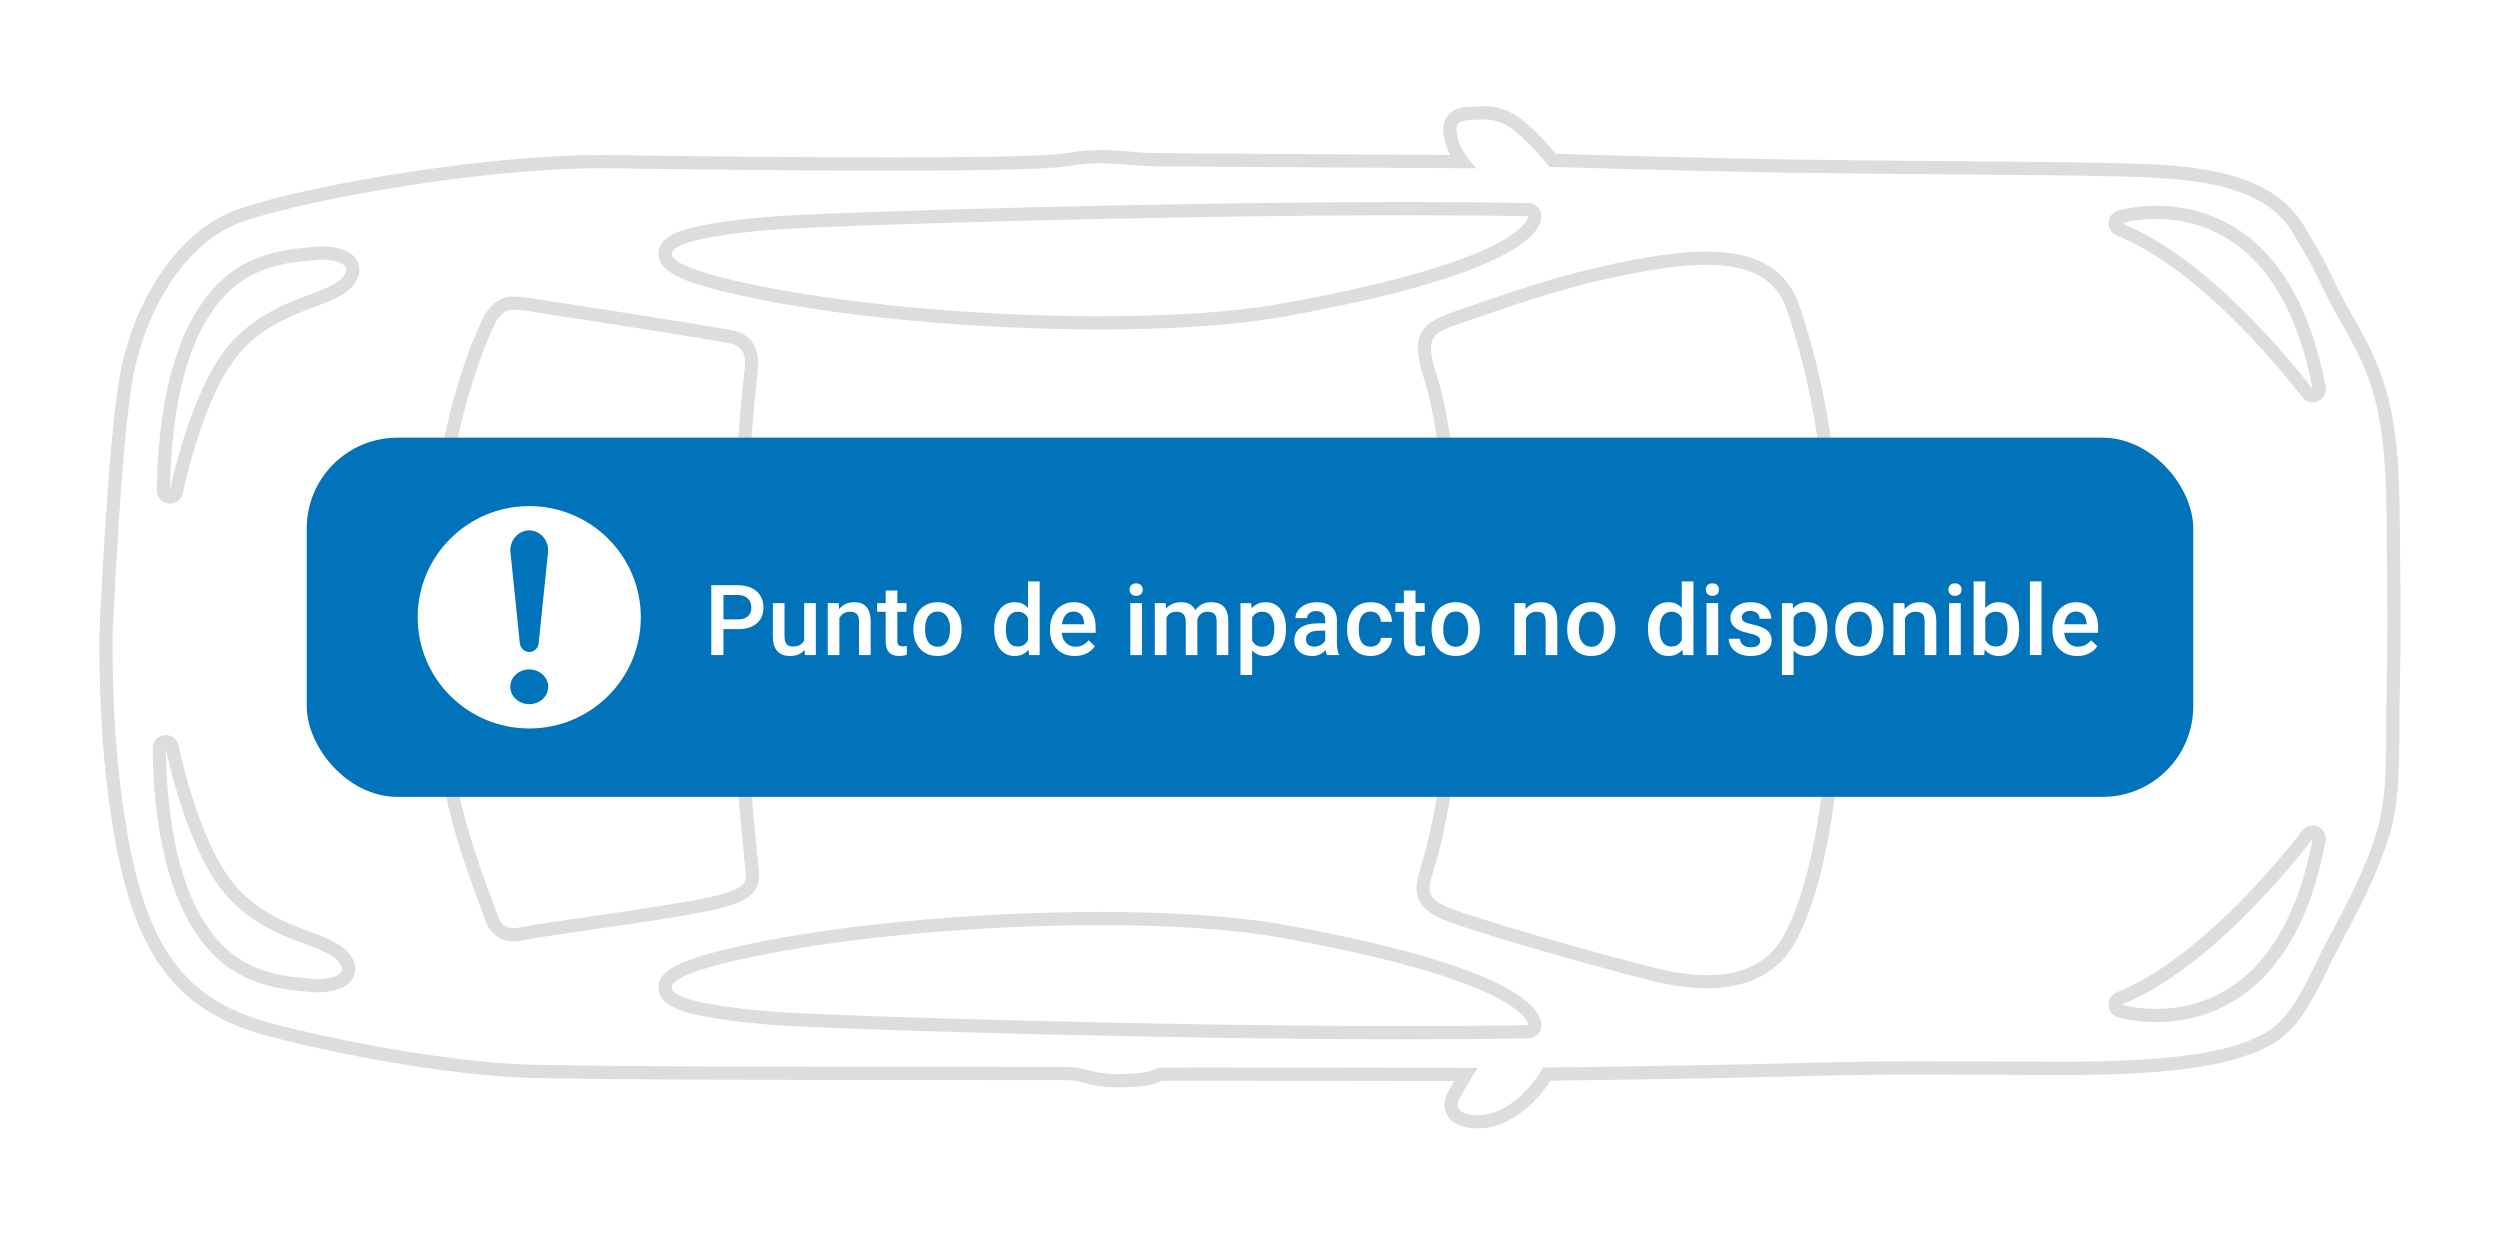 <?xml version="1.0" encoding="UTF-8"?><svg id="h" xmlns="http://www.w3.org/2000/svg" xmlns:xlink="http://www.w3.org/1999/xlink" viewBox="0 0 330.894 163.404"><defs><style>.w{fill:url(#m);}.x{fill:#fff;}.y{clip-path:url(#j);}.z{fill:url(#r);}.aa{mask:url(#k);}.ab{filter:url(#q);}.ac{stroke:#0073ba;stroke-miterlimit:10;stroke-width:1.75px;}.ac,.ad{fill:none;}.ae{clip-path:url(#o);}.af{clip-path:url(#n);}.ag{fill:#0073ba;}.ah{clip-path:url(#s);}.ai{fill:#dcddde;}.aj{filter:url(#l);}.ak{mask:url(#p);}</style><clipPath id="j"><rect class="ad" x="13.154" y="14.052" width="304.586" height="135.3"/></clipPath><filter id="l" x="13.154" y="14.052" width="304.586" height="135.3" color-interpolation-filters="sRGB" filterUnits="userSpaceOnUse"><feFlood flood-color="#fff" result="bg"/><feBlend in="SourceGraphic" in2="bg"/></filter><linearGradient id="m" x1="-1055.546" y1="71.996" x2="-1054.546" y2="71.996" gradientTransform="translate(282596.315 19354.635) scale(267.695 -267.695)" gradientUnits="userSpaceOnUse"><stop offset="0" stop-color="#fff"/><stop offset="1" stop-color="#fff"/></linearGradient><mask id="k" x="13.154" y="14.052" width="304.586" height="135.3" maskUnits="userSpaceOnUse"><g class="aj"><rect class="w" x="13.154" y="14.052" width="304.586" height="135.3"/></g></mask><clipPath id="n"><rect class="ad" x="31.599" y="50.932" width="267.696" height="55.54"/></clipPath><clipPath id="o"><rect class="ad" x="13.154" y="14.052" width="304.586" height="135.3"/></clipPath><filter id="q" x="13.154" y="14.052" width="304.586" height="135.3" color-interpolation-filters="sRGB" filterUnits="userSpaceOnUse"><feFlood flood-color="#fff" result="bg"/><feBlend in="SourceGraphic" in2="bg"/></filter><linearGradient id="r" x1="-1038.534" y1="71.022" x2="-1037.534" y2="71.022" gradientTransform="translate(53046.43 3706.323) scale(51.035 -51.035)" xlink:href="#m"/><mask id="p" x="13.154" y="14.052" width="304.586" height="135.3" maskUnits="userSpaceOnUse"><g class="ab"><rect class="z" x="13.154" y="14.052" width="304.586" height="135.3"/></g></mask><clipPath id="s"><rect class="ad" x="44.533" y="58.236" width="51.035" height="40.934"/></clipPath></defs><g id="i"><g class="y"><path class="ai" d="m196.338,14.052c-.458,0-.877.031-1.247.058-.198.014-.388.028-.572.036-.678.027-2.087.083-2.928,1.187-.774,1.017-.602,2.309-.366,3.321.148.635.417,1.267.735,1.855-9.158-.05-33.589-.186-38.203-.237-1.963-.022-3.425-.137-4.715-.238-1.135-.09-2.207-.174-3.38-.174-1.483,0-3.004.139-4.787.436-1.467.244-6.73.536-23.471.536-14.922,0-31.687-.233-36.47-.305-.445-.006-.893-.01-1.349-.01-16.827.001-41.687,4.565-48.997,7.544-7.187,2.928-13.156,11.931-14.854,22.404-1.531,9.44-2.533,32.3-2.575,33.268l-.001.038v.038l-.002.642c-.012,3.777-.05,15.272,2.138,27.06,2.906,15.665,8.514,22.646,20.691,25.76,12.153,3.107,25.864,5.233,34.93,5.415,9.55.193,24.827.235,29.908.235,2.971,0,15.024.014,25.219.026,7.475.009,13.951.016,15.121.016.935,0,1.563.161,2.358.364,1.045.267,2.345.599,4.523.599.358,0,.743-.009,1.158-.028,2.801-.131,3.603-.419,4.296-.753.037-.018.069-.037.11-.051.001,0,.12-.037.569-.046.264-.005,1.362-.011,5.092-.011,8.7,0,26.124.033,33.212.048-.249.426-.518.894-.801,1.399-.838,1.493-.44,2.609-.128,3.141.651,1.114,2.065,1.727,3.98,1.727.979,0,1.993-.164,2.782-.452,3.607-1.311,5.922-4.321,6.916-5.863,4.11-.048,20.263-.251,32.83-.585,6.165-.164,10.913-.23,16.391-.23,2.382,0,4.762.012,7.4.025,3.288.017,6.976.035,11.568.035,14.186,0,22.653-1.284,27.453-4.164,3.412-2.047,5.217-5.748,7.127-9.666.512-1.049,1.041-2.134,1.6-3.178l.117-.218c2.488-4.643,4.838-9.03,6.48-14.301,1.336-4.292,1.358-8.779,1.386-14.461.009-1.632.017-3.32.054-5.173.145-7.167.121-9.492.033-18.144l-.054-5.334c-.126-13.103-1.947-18.416-5.981-25.371-1.643-2.834-2.275-4.171-2.886-5.464-.762-1.611-1.481-3.133-3.901-7.083-4.75-7.753-16.232-7.971-26.362-8.164l-.628-.012c-5.199-.101-12.852-.165-20.954-.233-7.189-.061-14.624-.123-20.414-.214-10.62-.167-26.768-.63-30.563-.741-.706-.865-2.072-2.429-3.927-4.058-2.298-2.018-4.331-2.251-5.661-2.251m0,1.75c1.272,0,2.761.284,4.506,1.816,2.617,2.297,4.213,4.468,4.213,4.468,0,0,19.212.574,31.404.766,12.192.191,31.468.255,41.362.446,9.893.192,21.191.256,25.532,7.341,4.34,7.085,3.064,6.128,6.765,12.511,3.703,6.382,5.618,11.234,5.745,24.51.128,13.277.192,15,.021,23.426-.17,8.425.256,13.957-1.361,19.149-1.617,5.191-3.915,9.446-6.468,14.212-2.554,4.766-4.255,9.873-8.085,12.171-3.83,2.297-10.894,3.914-26.553,3.914-8.277,0-13.618-.06-18.968-.06-4.774,0-9.555.048-16.437.231-14.597.387-33.787.595-33.787.595,0,0-2.251,4.409-6.511,5.958-.593.216-1.401.346-2.184.346-1.686,0-3.256-.604-2.326-2.261,1.361-2.426,2.383-4,2.383-4,0,0-25.164-.054-36.32-.054-2.789,0-4.702.003-5.127.011-2.128.043-.468.639-5.022.852-.385.018-.743.026-1.076.026-3.6,0-4.349-.963-6.881-.963-2.766,0-35.191-.042-40.34-.042s-20.362-.043-29.873-.234c-9.51-.192-23.297-2.49-34.531-5.362-11.235-2.872-16.575-9.132-19.405-24.383-2.298-12.383-2.106-24.383-2.106-27.383,0,0,1.021-23.617,2.553-33.064s6.894-18.255,13.787-21.064c6.718-2.736,31.259-7.413,48.337-7.414.447,0,.886.004,1.323.01,9.012.135,23.768.305,36.496.305,11.429,0,21.222-.137,23.759-.56,1.852-.309,3.24-.412,4.499-.412,2.388,0,4.315.37,8.076.412,5.744.064,41.681.255,41.681.255,0,0-2.043-2.106-2.49-4.021-.447-1.915.064-2.298,1.66-2.362.531-.021,1.113-.092,1.749-.092"/><path class="ai" d="m42.593,32.614c-.344,0-.666.018-.958.053-.194.023-.436.044-.718.069-2.295.2-7.071.619-10.906,3.762-5.861,4.804-9.062,14.622-9.258,28.392-.013.906.668,1.671,1.568,1.765.062.007.123.01.184.01.826,0,1.553-.585,1.715-1.413.026-.131,2.654-13.251,7.745-18.815,3.047-3.331,6.673-4.693,9.587-5.787,2.136-.802,3.981-1.495,5.119-2.795,1.218-1.392.953-2.586.686-3.174-.847-1.866-3.614-2.067-4.764-2.067m0,1.75c1.752,0,4.305.574,2.761,2.338-2.157,2.465-9.191,2.553-14.681,8.553-5.489,6-8.17,19.66-8.17,19.66.256-18,5.495-24.504,8.617-27.064,3.894-3.191,9.012-3.241,10.724-3.447.217-.026.473-.04.749-.04"/><path class="ai" d="m21.947,97.294c-.061,0-.122.003-.184.01-.901.094-1.581.859-1.568,1.765.196,13.77,3.397,23.588,9.258,28.392,3.834,3.143,8.611,3.562,10.906,3.762.281.025.523.046.718.069.292.035.614.053.958.053,1.15,0,3.917-.201,4.764-2.067.266-.588.532-1.782-.686-3.174-1.138-1.3-2.983-1.993-5.119-2.795-2.914-1.094-6.54-2.456-9.588-5.787-5.09-5.564-7.718-18.684-7.744-18.815-.163-.828-.889-1.413-1.715-1.413m-.002,1.75s2.681,13.659,8.17,19.659c5.49,6,12.524,6.089,14.681,8.554,1.544,1.764-1.009,2.338-2.761,2.338-.276,0-.532-.014-.75-.04-1.711-.206-6.829-.256-10.723-3.447-3.123-2.56-8.362-9.064-8.617-27.064"/><path class="ai" d="m67.97,39.249c-1.735,0-2.69.829-3.667,2.166-.049.067-.093.137-.132.21-.311.584-7.61,14.572-7.417,37.603.191,22.895,2.89,30.177,7.359,42.243l.122.329c.291,1.046,1.388,2.797,3.778,2.797.391,0,.803-.049,1.224-.147.957-.22,4.504-.736,8.259-1.281,5.737-.833,12.876-1.87,16.608-2.67,5.353-1.147,6.761-2.463,6.275-5.866-.043-.301-.088-.613-.108-.932-.017-.281-.073-.844-.155-1.668-2.091-20.841-2.062-41.743.085-62.126l.039-.335c.179-1.5.597-5.012-3.265-5.836-2.6-.555-24.575-3.949-27.295-4.359-.032-.005-.064-.009-.097-.012l-.255-.025c-.507-.049-.944-.091-1.358-.091m0,1.75c.387,0,.85.051,1.448.108,3.58.54,24.721,3.813,27.192,4.34,2.471.528,2.042,2.553,1.851,4.277-3.638,34.532-.095,61.524.064,64.085.158,2.561,1.468,3.638-4.787,4.979-6.256,1.34-22.405,3.383-24.894,3.957-.307.071-.583.102-.831.102-1.762,0-2.105-1.57-2.105-1.57-4.468-12.064-7.213-19.213-7.405-42.064-.191-22.851,7.213-36.766,7.213-36.766.851-1.164,1.343-1.448,2.254-1.448"/><path class="ai" d="m186.321,26.743v1.75l-.001-1.75c-32.818,0-74.657,1.302-82.802,1.83-2.141.139-6.25.466-9.72,1.095-3.867.702-6.476,1.61-6.637,3.758-.182,2.407,2.739,3.912,11.161,5.752,12.496,2.731,30.61,4.427,47.271,4.427,9.76,0,18.164-.585,24.306-1.691,30.99-5.579,34.185-11.194,34.12-13.349-.028-.934-.784-1.681-1.718-1.697-4.722-.083-10.099-.125-15.98-.125m-.004,1.75c5.633,0,11.02.038,15.953.125,0,0,.17,5.659-32.681,11.574-6.286,1.132-14.772,1.663-23.996,1.663-15.932,0-34.069-1.583-46.898-4.386-20.255-4.426-4.255-6.554,4.937-7.149,7.856-.509,49.537-1.827,82.685-1.827"/><path class="ai" d="m225.804,33.299h0c-1.844,0-3.951.177-6.263.525-10.257,1.544-19.336,4.729-24.214,6.441-.871.305-1.625.57-2.249.778-4.911,1.637-6.577,2.855-4.562,9.21,1.964,6.195,3.024,17.178,3.238,33.579.248,18.95-3.571,30.45-3.609,30.563-.02.06-.038.122-.052.184-.069.313-.156.611-.238.895-.674,2.345-.938,4.777,3.774,6.491,6.709,2.439,26.246,7.851,29.417,8.379.984.164,2.816.469,4.905.469,5.485,0,9.542-2.149,11.732-6.216,3.051-5.666,6.627-17.899,6.337-43.999-.25-22.466-3.963-34.209-5.549-39.224l-.149-.472c-1.63-5.187-5.608-7.603-12.518-7.603m-.001,1.75c7.173,0,9.717,2.773,10.85,6.377,1.404,4.468,5.361,16.213,5.617,39.192.255,22.979-2.553,36.51-6.128,43.149-2.336,4.339-6.637,5.296-10.191,5.296-1.883,0-3.556-.268-4.617-.445-3.064-.511-22.391-5.856-29.107-8.298-4.213-1.532-2.936-3.064-2.425-5.362,0,0,3.957-11.617,3.702-31.149-.256-19.532-1.66-28.851-3.319-34.085-1.66-5.234-.766-5.617,3.446-7.021,4.213-1.404,14.298-5.362,26.171-7.149,2.295-.345,4.282-.505,6.001-.505"/><path class="ai" d="m285.383,27.238h0c-2.945,0-4.988.616-5.074.643-.709.217-1.205.859-1.235,1.6-.031.741.409,1.422,1.098,1.697,12.151,4.861,24.4,21.212,24.522,21.377.338.455.865.706,1.405.706.236,0,.475-.048.702-.147.746-.327,1.169-1.126,1.017-1.927-3.93-20.838-15.743-23.949-22.435-23.949m-.001,1.75c6.224,0,17.028,2.969,20.717,22.523,0,0-12.511-16.851-25.277-21.957,0,0,1.844-.566,4.56-.566"/><path class="ai" d="m306.099,112.76h.005-.005Zm.005-3.5h-.005c-.399,0-.766.133-1.061.358v.001h-.001c-.089.068-.172.144-.247.23-.037.042-.073.085-.105.13-.408.544-12.508,16.562-24.513,21.364-.689.275-1.129.956-1.098,1.697.031.742.526,1.383,1.235,1.601.086.026,2.129.642,5.073.642,6.682,0,18.47-3.1,22.418-23.852.034-.135.052-.276.052-.421,0-.966-.782-1.75-1.748-1.75m-.005,1.75c-3.688,19.554-14.493,22.523-20.717,22.523-2.715,0-4.56-.565-4.56-.565,12.766-5.107,25.277-21.958,25.277-21.958m0,0h.005"/><path class="ai" d="m145.593,120.701c-16.662,0-34.775,1.696-47.272,4.426-8.421,1.841-11.342,3.346-11.161,5.753.162,2.148,2.771,3.056,6.638,3.757,3.469.63,7.579.957,9.72,1.095,8.145.528,49.984,1.831,82.799,1.831,5.883,0,11.261-.042,15.983-.125.934-.016,1.691-.764,1.719-1.697.065-2.155-3.13-7.77-34.12-13.35-6.142-1.105-14.547-1.69-24.306-1.69m0,1.75c9.223,0,17.709.531,23.996,1.663,32.851,5.915,32.68,11.574,32.68,11.574-4.932.087-10.319.125-15.952.125-33.149,0-74.83-1.318-82.686-1.827-9.191-.596-25.191-2.723-4.936-7.149,12.829-2.803,30.965-4.386,46.898-4.386"/><g class="aa"><g class="af"><rect class="ag" x="40.599" y="57.932" width="249.695" height="47.54" rx="12" ry="12"/></g></g></g><path class="x" d="m95.751,83.273v3.428h-1.606v-9.242h3.536c1.032,0,1.853.27,2.46.807.607.538.91,1.25.91,2.136,0,.906-.297,1.611-.891,2.116-.596.504-1.428.756-2.498.756h-1.911Zm0-1.295h1.93c.571,0,1.007-.135,1.308-.403s.451-.657.451-1.165c0-.499-.152-.897-.457-1.196-.305-.298-.725-.451-1.258-.46h-1.974v3.225Z"/><path class="x" d="m106.492,86.028c-.453.533-1.097.8-1.93.8-.745,0-1.309-.218-1.691-.654-.384-.435-.575-1.066-.575-1.891v-4.45h1.542v4.431c0,.872.362,1.308,1.086,1.308.749,0,1.255-.269,1.518-.806v-4.933h1.542v6.868h-1.454l-.037-.673Z"/><path class="x" d="m111.011,79.833l.045.794c.508-.614,1.174-.921,1.999-.921,1.431,0,2.158.819,2.184,2.456v4.539h-1.542v-4.449c0-.436-.095-.759-.283-.969-.188-.209-.496-.315-.924-.315-.621,0-1.085.282-1.39.845v4.888h-1.542v-6.868h1.453Z"/><path class="x" d="m118.769,78.164v1.669h1.213v1.143h-1.213v3.834c0,.263.052.452.156.568.103.116.288.175.555.175.178,0,.357-.021.539-.065v1.193c-.351.098-.69.146-1.016.146-1.185,0-1.777-.654-1.777-1.961v-3.892h-1.129v-1.143h1.129v-1.669h1.543Z"/><path class="x" d="m120.896,83.203c0-.672.133-1.278.4-1.818.266-.539.641-.954,1.123-1.244s1.037-.435,1.663-.435c.927,0,1.679.298,2.257.895.578.596.89,1.388.935,2.373l.007.362c0,.677-.13,1.282-.39,1.815-.262.533-.633.945-1.117,1.238-.485.291-1.045.438-1.68.438-.969,0-1.744-.322-2.326-.968s-.873-1.506-.873-2.581v-.076Zm1.543.134c0,.707.145,1.26.438,1.66.292.399.698.6,1.219.6s.926-.203,1.215-.609c.291-.406.435-1.001.435-1.784,0-.693-.148-1.244-.447-1.65s-.703-.609-1.216-.609c-.503,0-.903.2-1.2.601-.296.399-.443.997-.443,1.793Z"/><path class="x" d="m131.587,83.217c0-1.059.245-1.908.736-2.549.491-.642,1.149-.962,1.974-.962.729,0,1.316.254,1.766.762v-3.517h1.542v9.75h-1.397l-.076-.711c-.462.559-1.077.838-1.847.838-.805,0-1.455-.324-1.953-.971-.496-.648-.745-1.528-.745-2.641Zm1.542.133c0,.698.135,1.243.404,1.635.268.392.65.587,1.145.587.631,0,1.092-.281,1.385-.845v-2.932c-.284-.551-.741-.826-1.371-.826-.5,0-.885.198-1.156.594-.271.396-.406.991-.406,1.787Z"/><path class="x" d="m142.264,86.828c-.978,0-1.77-.308-2.378-.924-.606-.615-.91-1.435-.91-2.459v-.191c0-.685.133-1.298.397-1.837.265-.54.637-.96,1.114-1.261.477-.3,1.011-.45,1.6-.45.935,0,1.657.298,2.167.895.511.596.766,1.44.766,2.532v.622h-4.488c.047.567.236,1.016.568,1.346s.75.495,1.254.495c.707,0,1.282-.286,1.727-.856l.832.793c-.275.41-.643.729-1.102.955s-.975.34-1.546.34Zm-.185-5.885c-.423,0-.764.148-1.025.445-.26.296-.426.708-.498,1.237h2.939v-.114c-.033-.517-.172-.906-.412-1.171-.242-.265-.576-.398-1.004-.398Z"/><path class="x" d="m149.507,78.043c0-.238.076-.436.226-.595.15-.158.365-.237.644-.237s.495.079.647.237.229.356.229.595c0,.234-.076.43-.229.585-.152.156-.368.233-.647.233s-.494-.077-.644-.233c-.149-.155-.226-.351-.226-.585Zm1.639,8.658h-1.543v-6.868h1.543v6.868Z"/><path class="x" d="m154.3,79.833l.045.718c.482-.564,1.143-.845,1.98-.845.918,0,1.547.352,1.885,1.054.5-.702,1.202-1.054,2.107-1.054.758,0,1.322.21,1.692.628.37.42.56,1.037.567,1.853v4.514h-1.542v-4.469c0-.435-.095-.756-.286-.959-.19-.203-.506-.305-.945-.305-.352,0-.638.095-.86.283-.222.189-.378.435-.466.739l.006,4.71h-1.543v-4.519c-.021-.809-.434-1.213-1.237-1.213-.618,0-1.056.252-1.313.756v4.977h-1.543v-6.868h1.453Z"/><path class="x" d="m170.203,83.337c0,1.062-.241,1.909-.724,2.542s-1.13.949-1.942.949c-.754,0-1.356-.248-1.809-.742v3.256h-1.543v-9.509h1.422l.064.698c.452-.55,1.068-.825,1.847-.825.838,0,1.495.312,1.972.936.476.624.714,1.49.714,2.6v.095Zm-1.536-.134c0-.685-.137-1.228-.409-1.631-.273-.402-.664-.604-1.172-.604-.63,0-1.083.261-1.357.781v3.047c.279.533.736.8,1.371.8.49,0,.875-.198,1.151-.594.277-.396.416-.995.416-1.8Z"/><path class="x" d="m175.636,86.701c-.067-.131-.127-.345-.178-.641-.49.512-1.092.768-1.803.768-.69,0-1.252-.197-1.688-.59-.436-.395-.654-.881-.654-1.461,0-.731.272-1.293.815-1.685s1.321-.587,2.333-.587h.945v-.451c0-.355-.1-.64-.298-.854s-.501-.32-.907-.32c-.352,0-.64.087-.863.263-.225.176-.337.399-.337.67h-1.542c0-.377.125-.729.374-1.057s.589-.585,1.019-.771.909-.279,1.438-.279c.805,0,1.445.202,1.924.606s.724.972.736,1.704v3.098c0,.618.087,1.11.26,1.48v.107h-1.574Zm-1.694-1.111c.305,0,.591-.073.86-.222.269-.148.471-.347.606-.597v-1.295h-.831c-.571,0-1.001.1-1.288.299-.288.198-.432.479-.432.844,0,.296.098.532.295.708.196.176.46.263.79.263Z"/><path class="x" d="m181.414,85.597c.385,0,.705-.112.959-.337.254-.224.389-.501.406-.831h1.453c-.018.428-.15.826-.4,1.196-.249.37-.588.664-1.016.879-.427.217-.889.324-1.383.324-.961,0-1.723-.31-2.285-.934-.564-.621-.845-1.48-.845-2.576v-.159c0-1.045.279-1.882.838-2.511.559-.628,1.32-.942,2.285-.942.817,0,1.481.238,1.997.714.514.477.783,1.102.809,1.876h-1.453c-.018-.394-.152-.718-.404-.972-.251-.254-.572-.381-.961-.381-.5,0-.885.182-1.155.543-.271.362-.408.911-.413,1.647v.247c0,.745.135,1.301.404,1.667.268.366.656.549,1.164.549Z"/><path class="x" d="m187.355,78.164v1.669h1.213v1.143h-1.213v3.834c0,.263.053.452.156.568s.289.175.555.175c.178,0,.357-.021.54-.065v1.193c-.351.098-.69.146-1.016.146-1.185,0-1.777-.654-1.777-1.961v-3.892h-1.13v-1.143h1.13v-1.669h1.542Z"/><path class="x" d="m189.483,83.203c0-.672.134-1.278.399-1.818.268-.539.642-.954,1.124-1.244s1.036-.435,1.663-.435c.927,0,1.68.298,2.256.895.578.596.891,1.388.938,2.373l.006.362c0,.677-.131,1.282-.391,1.815s-.633.945-1.117,1.238c-.484.291-1.044.438-1.679.438-.97,0-1.745-.322-2.327-.968-.581-.645-.872-1.506-.872-2.581v-.076Zm1.542.134c0,.707.146,1.26.439,1.66.292.399.698.6,1.219.6s.926-.203,1.216-.609c.289-.406.435-1.001.435-1.784,0-.693-.149-1.244-.448-1.65-.297-.406-.703-.609-1.215-.609-.504,0-.903.2-1.199.601-.297.399-.445.997-.445,1.793Z"/><path class="x" d="m201.894,79.833l.044.794c.508-.614,1.175-.921,1.999-.921,1.431,0,2.158.819,2.184,2.456v4.539h-1.542v-4.449c0-.436-.095-.759-.282-.969-.189-.209-.496-.315-.924-.315-.622,0-1.086.282-1.391.845v4.888h-1.542v-6.868h1.454Z"/><path class="x" d="m207.429,83.203c0-.672.133-1.278.4-1.818.266-.539.641-.954,1.123-1.244s1.037-.435,1.663-.435c.927,0,1.679.298,2.257.895.578.596.89,1.388.935,2.373l.007.362c0,.677-.13,1.282-.39,1.815-.262.533-.633.945-1.117,1.238-.485.291-1.045.438-1.68.438-.969,0-1.744-.322-2.326-.968s-.873-1.506-.873-2.581v-.076Zm1.543.134c0,.707.145,1.26.438,1.66.292.399.698.6,1.219.6s.926-.203,1.215-.609c.291-.406.435-1.001.435-1.784,0-.693-.148-1.244-.447-1.65s-.703-.609-1.216-.609c-.503,0-.903.2-1.2.601-.296.399-.443.997-.443,1.793Z"/><path class="x" d="m218.121,83.217c0-1.059.245-1.908.736-2.549.49-.642,1.148-.962,1.974-.962.728,0,1.315.254,1.765.762v-3.517h1.543v9.75h-1.397l-.076-.711c-.462.559-1.078.838-1.848.838-.805,0-1.455-.324-1.952-.971-.497-.648-.745-1.528-.745-2.641Zm1.542.133c0,.698.134,1.243.403,1.635.269.392.65.587,1.145.587.63,0,1.092-.281,1.384-.845v-2.932c-.283-.551-.74-.826-1.371-.826-.5,0-.885.198-1.155.594s-.406.991-.406,1.787Z"/><path class="x" d="m225.776,78.043c0-.238.075-.436.226-.595s.365-.237.644-.237.494.079.646.237.229.356.229.595c0,.234-.076.43-.229.585-.152.156-.367.233-.646.233s-.494-.077-.644-.233c-.15-.155-.226-.351-.226-.585Zm1.638,8.658h-1.543v-6.868h1.543v6.868Z"/><path class="x" d="m232.968,84.835c0-.275-.113-.484-.34-.628-.227-.144-.602-.272-1.127-.381-.524-.11-.963-.25-1.313-.42-.77-.372-1.155-.911-1.155-1.618,0-.593.25-1.088.749-1.485s1.134-.597,1.904-.597c.821,0,1.484.203,1.989.609.506.406.76.933.76,1.581h-1.543c0-.297-.109-.543-.33-.74-.221-.196-.512-.295-.876-.295-.339,0-.614.078-.829.234-.213.157-.32.366-.32.629,0,.237.1.421.299.553.199.131.602.263,1.206.397.605.133,1.08.292,1.425.476.346.185.602.405.768.663.168.259.252.572.252.94,0,.618-.256,1.119-.769,1.502s-1.183.574-2.013.574c-.562,0-1.065-.102-1.504-.305s-.783-.482-1.028-.838-.368-.738-.368-1.148h1.498c.021.363.158.644.412.841.254.196.591.295,1.01.295.406,0,.715-.077.927-.231s.317-.356.317-.606Z"/><path class="x" d="m241.869,83.337c0,1.062-.241,1.909-.724,2.542s-1.13.949-1.942.949c-.754,0-1.356-.248-1.809-.742v3.256h-1.543v-9.509h1.422l.064.698c.452-.55,1.068-.825,1.847-.825.838,0,1.495.312,1.972.936.476.624.714,1.49.714,2.6v.095Zm-1.536-.134c0-.685-.137-1.228-.409-1.631-.273-.402-.664-.604-1.172-.604-.63,0-1.083.261-1.357.781v3.047c.279.533.736.8,1.371.8.49,0,.875-.198,1.151-.594.277-.396.416-.995.416-1.8Z"/><path class="x" d="m242.91,83.203c0-.672.134-1.278.4-1.818.267-.539.641-.954,1.123-1.244s1.037-.435,1.664-.435c.926,0,1.679.298,2.256.895.578.596.891,1.388.936,2.373l.007.362c0,.677-.131,1.282-.391,1.815-.261.533-.633.945-1.117,1.238-.484.291-1.045.438-1.68.438-.969,0-1.744-.322-2.326-.968s-.873-1.506-.873-2.581v-.076Zm1.543.134c0,.707.146,1.26.438,1.66.293.399.699.6,1.219.6.521,0,.926-.203,1.216-.609s.435-1.001.435-1.784c0-.693-.148-1.244-.447-1.65-.298-.406-.703-.609-1.215-.609-.504,0-.904.2-1.2.601-.296.399-.444.997-.444,1.793Z"/><path class="x" d="m252.058,79.833l.044.794c.508-.614,1.175-.921,1.999-.921,1.431,0,2.158.819,2.184,2.456v4.539h-1.542v-4.449c0-.436-.095-.759-.282-.969-.189-.209-.496-.315-.924-.315-.622,0-1.086.282-1.391.845v4.888h-1.542v-6.868h1.454Z"/><path class="x" d="m257.885,78.043c0-.238.075-.436.226-.595s.365-.237.644-.237.494.079.646.237.229.356.229.595c0,.234-.076.43-.229.585-.152.156-.367.233-.646.233s-.494-.077-.644-.233c-.15-.155-.226-.351-.226-.585Zm1.638,8.658h-1.543v-6.868h1.543v6.868Z"/><path class="x" d="m267.255,83.337c0,1.066-.238,1.915-.714,2.546-.477.63-1.132.945-1.965.945-.804,0-1.431-.29-1.879-.869l-.076.742h-1.397v-9.75h1.542v3.542c.445-.524,1.043-.787,1.797-.787.838,0,1.496.311,1.975.933.477.623.717,1.492.717,2.609v.089Zm-1.543-.134c0-.744-.131-1.303-.393-1.676-.263-.372-.644-.559-1.143-.559-.669,0-1.139.293-1.41.877v2.83c.275.598.75.895,1.422.895.482,0,.856-.18,1.117-.54.263-.359.398-.903.406-1.631v-.197Z"/><path class="x" d="m270.214,86.701h-1.543v-9.75h1.543v9.75Z"/><path class="x" d="m274.943,86.828c-.977,0-1.77-.308-2.377-.924-.607-.615-.91-1.435-.91-2.459v-.191c0-.685.132-1.298.397-1.837.264-.54.636-.96,1.113-1.261.478-.3,1.012-.45,1.6-.45.935,0,1.658.298,2.168.895.51.596.766,1.44.766,2.532v.622h-4.488c.047.567.236,1.016.568,1.346s.75.495,1.254.495c.706,0,1.281-.286,1.727-.856l.831.793c-.274.41-.642.729-1.102.955-.459.227-.974.34-1.546.34Zm-.184-5.885c-.424,0-.765.148-1.025.445-.26.296-.426.708-.498,1.237h2.939v-.114c-.034-.517-.172-.906-.413-1.171s-.575-.398-1.003-.398Z"/><g class="ae"><g class="ak"><g class="ah"><path class="x" d="m70.05,97.294c8.639,0,15.643-6.98,15.643-15.592s-7.004-15.592-15.643-15.592-15.643,6.982-15.643,15.592,7.004,15.592,15.643,15.592"/><ellipse class="ac" cx="70.05" cy="81.703" rx="15.643" ry="15.592"/></g></g><path class="ag" d="m70.05,86.302c.699,0,1.265-.604,1.265-1.351l1.244-12.073c0-1.479-1.123-2.677-2.509-2.677s-2.509,1.198-2.509,2.677l1.244,12.073c0,.747.566,1.351,1.265,1.351m0,2.301c-1.386,0-2.509,1.029-2.509,2.3,0,1.27,1.123,2.3,2.509,2.3s2.509-1.03,2.509-2.3c0-1.271-1.123-2.3-2.509-2.3"/></g></g></svg>